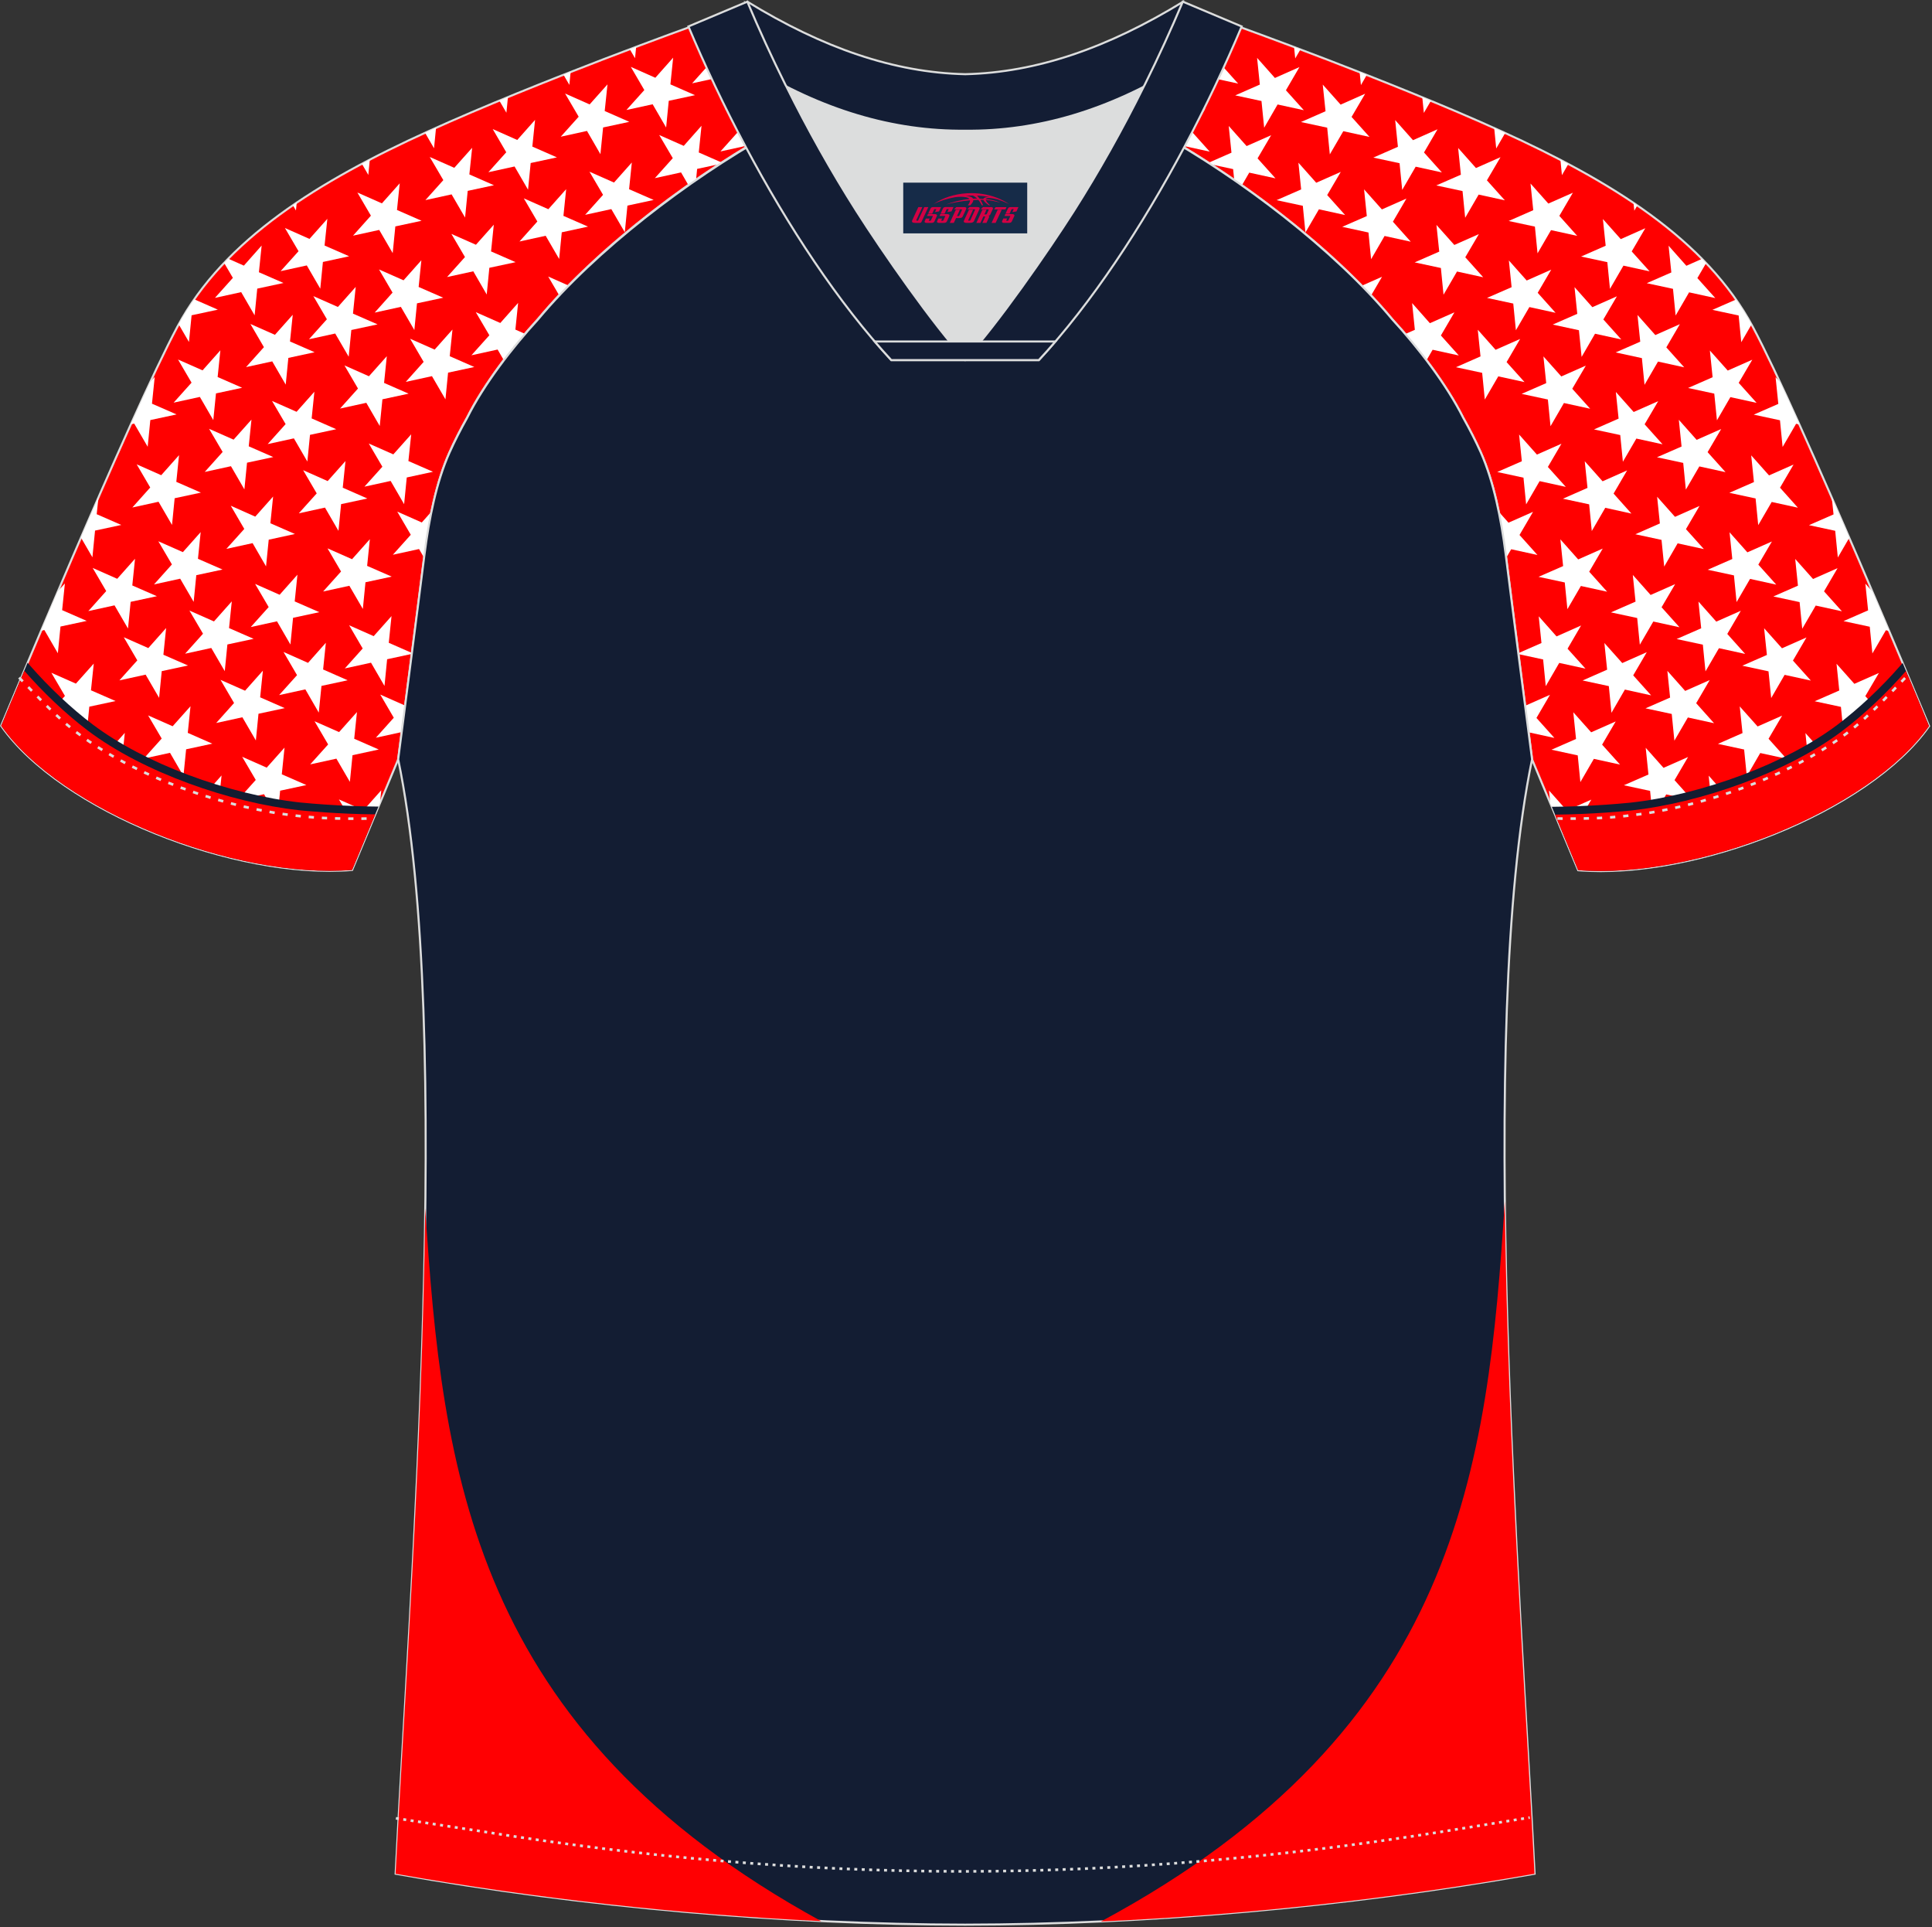 <?xml version="1.0" encoding="utf-8"?>
<!-- Generator: Adobe Illustrator 19.0.0, SVG Export Plug-In . SVG Version: 6.00 Build 0)  -->
<svg xmlns="http://www.w3.org/2000/svg" xmlns:xlink="http://www.w3.org/1999/xlink" version="1.1" id="图层_1" x="0px" y="0px" width="374px" height="373px" viewBox="0 0 374 373" enable-background="new 0 0 374 373" xml:space="preserve">
<rect x="0" y="0" width="374" height="373" fill="#333333" stroke="none"/>
<g id="XMLID_20_">
	<path fill="#FF0000" stroke="#DCDDDD" stroke-width="0.4" stroke-miterlimit="22.926" d="M221.94,24.37   c7.08-5.95,12.46-12.55,16.99-19.54c0,0,30.63,10.99,51.78,20.61c21.15,9.61,39.54,20.88,48.62,37.85   c9.08,16.97,34.11,77.23,34.11,77.23c-11.56,16.47-45.25,29.73-67.93,27.9l-8.91-21.4c0,0-3.8-29.24-5.12-39.81   c-0.85-6.78-2.31-14.06-4.84-19.68c-1.01-2.25-2.15-4.48-3.4-6.7c-3.26-6.52-8.77-13.67-13.7-19.02   C257.66,47.54,238.3,33.11,221.94,24.37z"/>
	<path fill="#FFFFFF" d="M361.1,112.96l0.53,5.17l-4.76,2.08l5.08,1.09l0.51,5.17l2.61-4.49l0.64,0.14   c-1.02-2.41-2.11-4.97-3.25-7.63L361.1,112.96z"/>
	<polygon fill="#FFFFFF" points="341.5,121.59 342.04,126.76 337.28,128.84 342.35,129.93 342.87,135.1 345.47,130.61    350.55,131.72 347.08,127.85 349.7,123.37 344.96,125.47  "/>
	<polygon fill="#FFFFFF" points="322.77,129.84 323.3,135.01 318.54,137.09 323.62,138.18 324.13,143.35 326.74,138.86    331.81,139.97 328.35,136.1 330.97,131.62 326.22,133.72  "/>
	<polygon fill="#FFFFFF" points="304.56,137.85 305.09,143.02 300.34,145.1 305.42,146.2 305.93,151.37 308.54,146.87    313.61,147.98 310.14,144.12 312.77,139.63 308.02,141.73  "/>
	<polygon fill="#FFFFFF" points="355.52,128.47 356.05,133.64 351.29,135.72 356.37,136.81 356.88,141.98 359.49,137.49    364.56,138.6 361.09,134.73 363.72,130.25 358.97,132.35  "/>
	<polygon fill="#FFFFFF" points="336.78,136.72 337.32,141.88 332.56,143.97 337.63,145.06 338.15,150.23 340.75,145.74    345.83,146.85 342.36,142.98 344.99,138.5 340.24,140.6  "/>
	<polygon fill="#FFFFFF" points="318.58,144.73 319.11,149.9 314.35,151.98 319.43,153.07 319.94,158.24 322.55,153.75    327.62,154.86 324.16,150.99 326.78,146.51 322.03,148.61  "/>
	<g>
		<polygon fill="#FFFFFF" points="347.52,108.18 348.05,113.35 343.29,115.44 348.37,116.53 348.88,121.69 351.49,117.2     356.56,118.31 353.1,114.45 355.72,109.96 350.97,112.06   "/>
		<polygon fill="#FFFFFF" points="328.79,116.43 329.32,121.6 324.56,123.68 329.64,124.77 330.15,129.94 332.76,125.45     337.83,126.56 334.37,122.69 336.99,118.21 332.24,120.31   "/>
		<polygon fill="#FFFFFF" points="310.58,124.45 311.11,129.61 306.36,131.7 311.44,132.79 311.95,137.96 314.55,133.46     319.63,134.58 316.16,130.71 318.79,126.22 314.04,128.33   "/>
		<polygon fill="#FFFFFF" points="295.91,141.73 300.9,142.82 297.43,138.95 300.05,134.47 295.3,136.57 295.23,136.49   "/>
	</g>
	<polygon fill="#FFFFFF" points="299.85,152.98 300.1,155.42 303.25,162.98 303.82,162 308.89,163.11 305.42,159.24 308.05,154.76    303.3,156.86  "/>
	<path fill="#FFFFFF" d="M369.09,133.25l0.53,5.17l-4.76,2.08l5.08,1.09l0.28,2.83c1.2-1.28,2.28-2.59,3.21-3.91   c0,0-0.69-1.65-1.87-4.48L369.09,133.25z"/>
	<polygon fill="#FFFFFF" points="349.5,141.88 350.03,147.04 345.27,149.13 350.35,150.22 350.86,155.39 353.47,150.9    358.54,152.01 355.08,148.14 357.7,143.66 352.95,145.76  "/>
	<polygon fill="#FFFFFF" points="330.77,150.12 331.3,155.29 326.54,157.38 331.62,158.47 332.13,163.64 334.74,159.14    339.81,160.25 336.34,156.39 338.97,151.9 334.22,154.01  "/>
	<path fill="#FFFFFF" d="M312.56,158.14l0.53,5.17l-4.76,2.08l5.08,1.09l0.2,1.98c0.75-0.04,1.5-0.1,2.26-0.17l0.66-1.13l3.17,0.7   c0.45-0.06,0.9-0.13,1.35-0.2l-2.92-3.25l2.62-4.48l-4.75,2.1L312.56,158.14z"/>
	<path fill="#FFFFFF" d="M363.51,148.76l0.15,1.49c0.23-0.18,0.47-0.36,0.7-0.54L363.51,148.76z"/>
	<path fill="#FFFFFF" d="M344.78,157l0.38,3.69c0.7-0.3,1.4-0.6,2.09-0.91L344.78,157z"/>
	<path fill="#FFFFFF" d="M326.57,165.02l0.16,1.57c0.34-0.08,0.69-0.15,1.03-0.23L326.57,165.02z"/>
	<g>
		<path fill="#FFFFFF" d="M354.6,96.29l0.34,3.27l-4.76,2.08l5.08,1.09l0.51,5.17l2.22-3.82C356.87,101.5,355.73,98.89,354.6,96.29z    "/>
		<polygon fill="#FFFFFF" points="334.81,103.02 335.34,108.19 330.58,110.27 335.66,111.36 336.17,116.53 338.78,112.04     343.85,113.15 340.38,109.28 343.01,104.8 338.26,106.9   "/>
		<polygon fill="#FFFFFF" points="316.08,111.27 316.61,116.44 311.85,118.52 316.93,119.61 317.44,124.78 320.05,120.29     325.12,121.4 321.65,117.53 324.28,113.05 319.53,115.15   "/>
		<polygon fill="#FFFFFF" points="297.87,119.28 298.4,124.45 293.93,126.41 293.95,126.6 298.72,127.63 299.23,132.8 301.84,128.3     306.92,129.41 303.45,125.55 306.07,121.06 301.32,123.17   "/>
	</g>
	<path fill="#FFFFFF" d="M336.06,57.97l-4.57,2l5.08,1.09l0.51,5.17l1.98-3.42C338.15,61.14,337.15,59.53,336.06,57.97z"/>
	<polygon fill="#FFFFFF" points="316.99,60.96 317.52,66.13 312.76,68.21 317.84,69.31 318.35,74.48 320.96,69.98 326.03,71.09    322.57,67.23 325.19,62.74 320.44,64.85  "/>
	<polygon fill="#FFFFFF" points="298.78,68.98 299.32,74.15 294.56,76.23 299.64,77.32 300.15,82.49 302.75,78 307.83,79.11    304.36,75.24 306.99,70.76 302.24,72.86  "/>
	<polygon fill="#FFFFFF" points="331,67.84 331.53,73.01 326.78,75.09 331.85,76.18 332.37,81.35 334.97,76.86 340.05,77.97    336.58,74.1 339.21,69.62 334.46,71.72  "/>
	<polygon fill="#FFFFFF" points="312.8,75.86 313.33,81.02 308.57,83.11 313.65,84.2 314.16,89.37 316.77,84.88 321.84,85.99    318.37,82.12 321,77.64 316.25,79.74  "/>
	<g>
		<path fill="#FFFFFF" d="M323.01,47.56l0.53,5.17l-4.76,2.08l5.08,1.09l0.51,5.17l2.61-4.49l5.07,1.11l-3.47-3.87l1.69-2.89    c-0.26-0.28-0.53-0.55-0.8-0.83l-3.02,1.34L323.01,47.56z"/>
		<polygon fill="#FFFFFF" points="304.8,55.57 305.33,60.74 300.58,62.82 305.65,63.91 306.17,69.08 308.77,64.59 313.85,65.7     310.38,61.83 313,57.35 308.25,59.45   "/>
		<polygon fill="#FFFFFF" points="286.07,63.82 286.6,68.98 281.85,71.07 286.92,72.16 287.43,77.33 290.04,72.84 295.12,73.95     291.65,70.08 294.27,65.6 289.52,67.7   "/>
	</g>
	<polygon fill="#FFFFFF" points="294.07,84.1 294.6,89.27 289.84,91.35 294.92,92.45 295.43,97.62 298.04,93.12 303.11,94.23    299.64,90.37 302.27,85.88 297.52,87.98  "/>
	<path fill="#FFFFFF" d="M343.72,73l0.53,5.17l-4.76,2.08l5.08,1.09l0.51,5.17l2.61-4.49l0.65,0.14c-1.31-2.9-2.57-5.66-3.76-8.19   L343.72,73z"/>
	<polygon fill="#FFFFFF" points="324.99,81.25 325.52,86.42 320.76,88.5 325.84,89.59 326.35,94.76 328.96,90.27 334.03,91.38    330.56,87.51 333.19,83.03 328.44,85.13  "/>
	<polygon fill="#FFFFFF" points="306.78,89.27 307.31,94.43 302.55,96.52 307.63,97.61 308.14,102.78 310.75,98.28 315.82,99.4    312.36,95.53 314.98,91.04 310.23,93.15  "/>
	<polygon fill="#FFFFFF" points="339,88.13 339.53,93.3 334.77,95.38 339.85,96.47 340.36,101.64 342.97,97.15 348.04,98.26    344.58,94.39 347.2,89.91 342.45,92.01  "/>
	<polygon fill="#FFFFFF" points="320.79,96.14 321.32,101.31 316.57,103.4 321.64,104.49 322.16,109.66 324.76,105.16    329.84,106.27 326.37,102.41 329,97.92 324.25,100.03  "/>
	<polygon fill="#FFFFFF" points="302.06,104.39 302.59,109.56 297.83,111.64 302.91,112.73 303.42,117.9 306.03,113.41    311.11,114.52 307.64,110.65 310.26,106.17 305.51,108.27  "/>
	<g>
		<polygon fill="#FFFFFF" points="310.29,42.39 310.83,47.56 306.07,49.65 311.15,50.74 311.66,55.91 314.27,51.41 319.34,52.52     315.87,48.66 318.5,44.17 313.75,46.28   "/>
		<polygon fill="#FFFFFF" points="292.09,50.41 292.62,55.58 287.86,57.66 292.94,58.75 293.45,63.92 296.06,59.43 301.13,60.54     297.67,56.67 300.29,52.19 295.54,54.29   "/>
		<path fill="#FFFFFF" d="M273.36,58.66l0.53,5.17l-1.84,0.81c0.65,0.75,1.29,1.53,1.93,2.32l0.23,0.05l0.03,0.27    c0.64,0.8,1.28,1.62,1.91,2.45l1.18-2.04l5.07,1.11l-3.47-3.87l2.62-4.48l-4.75,2.1L273.36,58.66z"/>
	</g>
	<path fill="#FFFFFF" d="M291.57,107.98l0.97-1.68l5.08,1.11l-3.47-3.87l2.62-4.48l-4.75,2.1l-1.88-2.11   c0.56,2.71,0.99,5.47,1.32,8.15L291.57,107.98z"/>
	<path fill="#131D31" d="M371.71,140.31c-5.67,7.63-16.26,14.53-28.17,19.42c-12.28,5.04-25.91,7.92-37,7.23l-3.27-7.84   c1.76-0.04,3.46-0.11,5-0.2c4.05-0.22,7.15-0.51,7.64-0.57c7.01-0.77,14.95-2.72,22.49-5.56c7.08-2.67,13.83-6.13,19.15-10.13   c2.16-1.63,4.33-3.49,6.41-5.44c1.58-1.49,3.11-3.04,4.55-4.59C370.02,136.23,371.18,139.03,371.71,140.31L371.71,140.31z    M368.32,128.31l-0.48,0.55c-1.8,2.06-3.81,4.16-5.95,6.16c-1.99,1.87-4.08,3.65-6.17,5.23c-5.08,3.83-11.56,7.15-18.39,9.72   c-7.3,2.75-14.98,4.64-21.74,5.38c-0.48,0.05-3.52,0.35-7.47,0.56c-2.21,0.12-4.67,0.21-7.1,0.23l-0.62,0l5.1,12.26   c22.67,1.84,56.37-11.42,67.93-27.9C373.43,140.51,371.42,135.65,368.32,128.31z"/>
	<path fill="#FF0000" d="M373.43,140.51c-11.56,16.47-45.25,29.73-67.93,27.9l-4.48-10.75c7.01-0.04,13.97-0.71,14.73-0.79   c13.34-1.47,30.15-7.3,40.88-15.4c4.39-3.31,8.77-7.53,12.34-11.61l0.01,0.03l0.01,0.03l0.01,0.03l0.01,0.03l0.01,0.03l0.01,0.03   l0.01,0.03l0.01,0.03l0.01,0.03l0.01,0.03l0.01,0.03l0.01,0.03l0.01,0.03l0.01,0.03l0.01,0.02l0.01,0.03l0.01,0.03l0.01,0.02   l0.01,0.03l0.01,0.03l0.01,0.02l0.01,0.03l0.01,0.02l0.01,0.03l0.01,0.02l0.01,0.03l0.01,0.02l0.01,0.02l0.01,0.02l0.01,0.03   l0.01,0.02l0.01,0.02l0.01,0.02l0.01,0.02l0.01,0.02l0.01,0.02l0.01,0.02l0.01,0.02l0,0.01l0.01,0.02l0.01,0.02l0.01,0.02   l0.01,0.02l0.01,0.02l0.01,0.02l0.01,0.02l0.01,0.02l0.01,0.02l0.01,0.02l0.01,0.02l0.01,0.02l0.01,0.02l0.01,0.02l0.01,0.02   l0.01,0.02l0.01,0.02l0.01,0.02l0.01,0.02l0.01,0.02l0.01,0.02l0.01,0.02l0.01,0.02l0.01,0.02l0.01,0.02l0.01,0.02l0.11,0.26   l0.07,0.17l0.04,0.09l0.11,0.25l0.1,0.25l0.1,0.25l0.08,0.2l0.02,0.04l0.1,0.24l0.1,0.24l0.1,0.23l0.09,0.22l0,0.01l0.1,0.23   l0.09,0.22l0.09,0.22l0.09,0.21l0.01,0.03l0.08,0.18l0.09,0.21l0.09,0.21l0.09,0.2l0.02,0.06l0.14,0.34l0.08,0.19l0.08,0.19   l0.04,0.08l0.04,0.1l0.07,0.18l0.07,0.18l0.07,0.17l0.04,0.1l0.03,0.07l0.07,0.16l0.07,0.16l0.06,0.16l0.05,0.12l0.02,0.04   l0.06,0.15l0.06,0.15l0.06,0.14l0.05,0.13l0.01,0.01l0.05,0.13l0.05,0.13l0.05,0.12l0.05,0.12l0,0.01l0.04,0.11l0.05,0.11   l0.04,0.11l0.04,0.1l0.01,0.02l0.03,0.08l0.04,0.09l0.04,0.09l0.04,0.08l0.02,0.03l0.02,0.05l0.03,0.08l0.03,0.07l0.02,0.07   l0.01,0.03l0.01,0.03l0.02,0.06l0.02,0.05l0.02,0.05l0.01,0.03l0,0.01l0.02,0.04l0.02,0.03l0.01,0.03l0.01,0.02l0,0l0.01,0.02   l0.01,0.01l0,0.01v0.01L373.43,140.51L373.43,140.51z"/>
	<polygon fill="#FFFFFF" points="275.33,18.82 275.63,21.86 277,19.51  "/>
	<polygon fill="#FFFFFF" points="256.06,16.37 256.6,21.53 251.84,23.62 256.92,24.71 257.43,29.88 260.04,25.39 265.11,26.5    261.64,22.63 264.27,18.14 259.52,20.25  "/>
	<path fill="#FFFFFF" d="M289.25,24.77l0.39,3.97l1.74-3l-0.68-0.31C290.23,25.21,289.74,24.99,289.25,24.77z"/>
	<polygon fill="#FFFFFF" points="270.08,23.24 270.61,28.41 265.85,30.5 270.93,31.59 271.44,36.76 274.05,32.26 279.12,33.37    275.66,29.51 278.28,25.02 273.53,27.13  "/>
	<g>
		<polygon fill="#FFFFFF" points="263.2,13.96 263.45,16.47 264.58,14.51   "/>
		<polygon fill="#FFFFFF" points="243.35,11.2 243.88,16.37 239.12,18.46 244.2,19.55 244.72,24.72 247.32,20.22 252.4,21.33     248.93,17.47 251.55,12.98 246.8,15.09   "/>
		<path fill="#FFFFFF" d="M225.36,21.32l0.31,3.07l-2.05,0.9c1.77,0.98,3.57,2.02,5.4,3.11l0.09-0.16l5.07,1.11l-3.47-3.87    l2.63-4.48l-4.75,2.1l-2.35-2.64C225.96,20.75,225.66,21.03,225.36,21.32z"/>
	</g>
	<polygon fill="#FFFFFF" points="251.35,31.49 251.88,36.66 247.12,38.74 252.2,39.83 252.71,45 255.32,40.51 260.39,41.62    256.92,37.75 259.55,33.27 254.8,35.37  "/>
	<path fill="#FFFFFF" d="M302.07,30.93l0.29,2.97l1.25-2.16C303.1,31.47,302.59,31.2,302.07,30.93z"/>
	<polygon fill="#FFFFFF" points="282.27,28.64 282.8,33.81 278.04,35.89 283.12,36.98 283.63,42.15 286.24,37.66 291.31,38.77    287.84,34.9 290.47,30.42 285.72,32.52  "/>
	<polygon fill="#FFFFFF" points="264.06,36.65 264.59,41.82 259.83,43.9 264.91,45 265.42,50.17 268.03,45.67 273.1,46.78    269.64,42.91 272.26,38.43 267.51,40.53  "/>
	<path fill="#FFFFFF" d="M316.22,39.26l0.15,1.52l0.59-1.02C316.72,39.6,316.47,39.43,316.22,39.26z"/>
	<polygon fill="#FFFFFF" points="296.28,35.52 296.81,40.68 292.05,42.77 297.13,43.86 297.64,49.03 300.25,44.54 305.32,45.65    301.86,41.78 304.48,37.3 299.73,39.4  "/>
	<polygon fill="#FFFFFF" points="278.07,43.53 278.61,48.7 273.85,50.78 278.93,51.87 279.44,57.04 282.05,52.55 287.12,53.66    283.65,49.79 286.28,45.31 281.53,47.41  "/>
	<path fill="#FFFFFF" d="M265.43,57.17l2.11-3.61l-3.92,1.74C264.24,55.92,264.84,56.54,265.43,57.17z"/>
	<g>
		<polygon fill="#FFFFFF" points="250.51,9.1 250.73,11.31 251.75,9.56   "/>
		<path fill="#FFFFFF" d="M231.53,14.82l0.47,4.74l2.61-4.49l5.07,1.11l-3.47-3.87l2.63-4.48l-2.81,1.24    C234.62,11.02,233.13,12.94,231.53,14.82z"/>
	</g>
	<path fill="#FFFFFF" d="M237.86,24.38l0.53,5.17l-4.42,1.94l0.51,0.33l4.23,0.91l0.21,2.07c0.5,0.35,1,0.69,1.5,1.05l1.41-2.44   l5.08,1.11l-3.47-3.87l2.63-4.48l-4.75,2.1L237.86,24.38z"/>
	<path fill="#FF0000" stroke="#DCDDDD" stroke-width="0.4" stroke-miterlimit="22.926" d="M151.72,24.33   c-7.08-5.95-12.46-12.55-16.99-19.54c0,0-30.63,10.99-51.78,20.61C61.8,35,43.42,46.27,34.34,63.24   c-9.08,16.97-34.11,77.23-34.11,77.23c11.56,16.47,45.25,29.73,67.93,27.9l8.92-21.4c0,0,3.8-29.24,5.12-39.81   c0.85-6.78,2.31-14.06,4.84-19.68c1.01-2.25,2.15-4.48,3.4-6.7c3.26-6.52,8.77-13.67,13.69-19.02   C116.01,47.5,135.36,33.07,151.72,24.33z"/>
	<g>
		<path fill="#FFFFFF" d="M12.56,112.92l-0.53,5.17l4.76,2.08l-5.08,1.09l-0.51,5.17l-2.61-4.49l-0.64,0.14    c1.02-2.41,2.11-4.97,3.24-7.63L12.56,112.92z"/>
		<polygon fill="#FFFFFF" points="32.16,121.55 31.63,126.72 36.39,128.8 31.31,129.89 30.8,135.06 28.19,130.57 23.11,131.68     26.58,127.81 23.96,123.33 28.71,125.43   "/>
		<polygon fill="#FFFFFF" points="50.89,129.8 50.36,134.96 55.12,137.05 50.04,138.14 49.53,143.31 46.92,138.82 41.85,139.93     45.31,136.06 42.69,131.58 47.44,133.68   "/>
		<polygon fill="#FFFFFF" points="69.1,137.81 68.57,142.98 73.32,145.06 68.24,146.16 67.73,151.32 65.12,146.83 60.05,147.94     63.52,144.08 60.89,139.59 65.64,141.69   "/>
		<polygon fill="#FFFFFF" points="18.15,128.43 17.61,133.6 22.37,135.68 17.29,136.77 16.78,141.94 14.17,137.45 9.1,138.56     12.57,134.69 9.94,130.21 14.69,132.31   "/>
		<polygon fill="#FFFFFF" points="36.88,136.68 36.35,141.84 41.1,143.93 36.03,145.02 35.51,150.19 32.91,145.7 27.83,146.81     31.3,142.94 28.67,138.46 33.42,140.56   "/>
		<polygon fill="#FFFFFF" points="55.08,144.69 54.55,149.86 59.31,151.94 54.23,153.03 53.72,158.2 51.11,153.71 46.04,154.82     49.51,150.95 46.88,146.47 51.63,148.57   "/>
		<g>
			<polygon fill="#FFFFFF" points="26.14,108.14 25.61,113.31 30.37,115.39 25.29,116.48 24.78,121.65 22.17,117.16 17.1,118.27      20.56,114.4 17.94,109.92 22.69,112.02    "/>
			<polygon fill="#FFFFFF" points="44.87,116.39 44.34,121.56 49.1,123.64 44.02,124.73 43.51,129.9 40.9,125.41 35.83,126.52      39.3,122.65 36.67,118.17 41.42,120.27    "/>
			<polygon fill="#FFFFFF" points="63.08,124.4 62.55,129.57 67.3,131.66 62.23,132.75 61.71,137.92 59.11,133.42 54.03,134.53      57.5,130.67 54.88,126.18 59.63,128.29    "/>
			<polygon fill="#FFFFFF" points="77.75,141.69 72.76,142.78 76.23,138.91 73.61,134.43 78.36,136.53 78.43,136.45    "/>
		</g>
		<polygon fill="#FFFFFF" points="73.81,152.94 73.56,155.38 70.41,162.94 69.84,161.96 64.77,163.07 68.24,159.2 65.61,154.72     70.36,156.82   "/>
		<path fill="#FFFFFF" d="M4.57,133.21l-0.53,5.17l4.76,2.08l-5.08,1.09l-0.28,2.83c-1.2-1.28-2.28-2.59-3.21-3.91    c0,0,0.69-1.65,1.87-4.48L4.57,133.21z"/>
		<polygon fill="#FFFFFF" points="24.16,141.84 23.63,147 28.39,149.09 23.31,150.18 22.8,155.35 20.19,150.86 15.12,151.97     18.59,148.1 15.96,143.62 20.71,145.72   "/>
		<polygon fill="#FFFFFF" points="42.89,150.08 42.36,155.25 47.12,157.34 42.04,158.43 41.53,163.6 38.92,159.1 33.85,160.21     37.32,156.35 34.69,151.86 39.44,153.97   "/>
		<path fill="#FFFFFF" d="M61.1,158.1l-0.53,5.17l4.76,2.08l-5.08,1.09l-0.2,1.98c-0.75-0.04-1.5-0.1-2.26-0.17l-0.66-1.13    l-3.17,0.69c-0.45-0.06-0.9-0.13-1.35-0.2l2.92-3.25l-2.62-4.48l4.75,2.1L61.1,158.1z"/>
		<path fill="#FFFFFF" d="M10.15,148.72L10,150.21c-0.24-0.18-0.47-0.36-0.7-0.54L10.15,148.72z"/>
		<path fill="#FFFFFF" d="M28.88,156.96l-0.38,3.69c-0.7-0.3-1.4-0.6-2.09-0.91L28.88,156.96z"/>
		<path fill="#FFFFFF" d="M47.09,164.98l-0.16,1.57c-0.34-0.07-0.69-0.15-1.03-0.23L47.09,164.98z"/>
		<g>
			<path fill="#FFFFFF" d="M19.06,96.25l-0.34,3.27l4.76,2.08l-5.08,1.09l-0.51,5.17l-2.22-3.82     C16.79,101.46,17.93,98.85,19.06,96.25z"/>
			<polygon fill="#FFFFFF" points="38.85,102.98 38.32,108.15 43.08,110.23 38,111.32 37.49,116.49 34.88,112 29.81,113.11      33.28,109.24 30.65,104.76 35.4,106.86    "/>
			<polygon fill="#FFFFFF" points="57.58,111.23 57.05,116.4 61.81,118.48 56.73,119.57 56.22,124.74 53.62,120.25 48.54,121.36      52.01,117.49 49.38,113.01 54.13,115.11    "/>
			<polygon fill="#FFFFFF" points="75.79,119.24 75.26,124.41 79.73,126.37 79.71,126.56 74.94,127.59 74.43,132.76 71.82,128.26      66.75,129.37 70.21,125.51 67.59,121.02 72.34,123.12    "/>
		</g>
		<path fill="#FFFFFF" d="M37.6,57.93l4.57,2l-5.08,1.09l-0.51,5.17l-1.99-3.42C35.51,61.1,36.51,59.49,37.6,57.93z"/>
		<polygon fill="#FFFFFF" points="56.67,60.92 56.14,66.09 60.9,68.17 55.82,69.27 55.31,74.44 52.7,69.94 47.63,71.05 51.09,67.19     48.47,62.7 53.22,64.8   "/>
		<polygon fill="#FFFFFF" points="74.88,68.94 74.35,74.11 79.1,76.19 74.03,77.28 73.51,82.45 70.91,77.96 65.83,79.07 69.3,75.2     66.68,70.72 71.42,72.82   "/>
		<polygon fill="#FFFFFF" points="42.66,67.8 42.13,72.97 46.88,75.05 41.81,76.14 41.29,81.31 38.69,76.82 33.61,77.93     37.08,74.06 34.46,69.58 39.21,71.68   "/>
		<polygon fill="#FFFFFF" points="60.86,75.82 60.33,80.98 65.09,83.07 60.01,84.16 59.5,89.33 56.89,84.84 51.82,85.95     55.29,82.08 52.66,77.6 57.41,79.7   "/>
		<g>
			<path fill="#FFFFFF" d="M50.65,47.52l-0.53,5.17l4.76,2.08l-5.08,1.09l-0.51,5.17l-2.6-4.49l-5.08,1.11l3.47-3.87l-1.69-2.89     c0.26-0.28,0.53-0.55,0.8-0.82l3.02,1.34L50.65,47.52z"/>
			<polygon fill="#FFFFFF" points="68.86,55.53 68.33,60.7 73.09,62.78 68.01,63.87 67.5,69.04 64.89,64.55 59.81,65.66      63.28,61.79 60.66,57.31 65.41,59.41    "/>
			<polygon fill="#FFFFFF" points="87.59,63.78 87.06,68.94 91.82,71.03 86.74,72.12 86.23,77.29 83.62,72.8 78.55,73.91      82.01,70.04 79.39,65.56 84.14,67.66    "/>
		</g>
		<polygon fill="#FFFFFF" points="79.6,84.06 79.06,89.23 83.82,91.31 78.74,92.41 78.23,97.58 75.62,93.08 70.55,94.19     74.02,90.33 71.39,85.84 76.14,87.94   "/>
		<path fill="#FFFFFF" d="M29.95,72.96l-0.53,5.17l4.76,2.08l-5.08,1.09l-0.51,5.17l-2.61-4.49l-0.64,0.14    c1.31-2.9,2.57-5.66,3.76-8.19L29.95,72.96z"/>
		<polygon fill="#FFFFFF" points="48.68,81.21 48.15,86.38 52.9,88.46 47.82,89.55 47.31,94.72 44.71,90.23 39.63,91.34 43.1,87.47     40.47,82.99 45.22,85.09   "/>
		<polygon fill="#FFFFFF" points="66.88,89.23 66.35,94.39 71.11,96.48 66.03,97.57 65.52,102.74 62.91,98.24 57.84,99.35     61.31,95.49 58.68,91 63.43,93.11   "/>
		<polygon fill="#FFFFFF" points="34.66,88.09 34.13,93.26 38.89,95.34 33.81,96.43 33.3,101.6 30.69,97.11 25.62,98.22     29.08,94.35 26.46,89.87 31.21,91.97   "/>
		<polygon fill="#FFFFFF" points="52.87,96.1 52.34,101.27 57.09,103.35 52.02,104.45 51.5,109.62 48.9,105.12 43.82,106.23     47.29,102.37 44.67,97.88 49.41,99.99   "/>
		<polygon fill="#FFFFFF" points="71.6,104.35 71.07,109.52 75.83,111.6 70.75,112.69 70.24,117.86 67.63,113.37 62.55,114.48     66.02,110.61 63.4,106.13 68.15,108.23   "/>
		<g>
			<polygon fill="#FFFFFF" points="63.37,42.35 62.83,47.52 67.59,49.6 62.51,50.7 62,55.87 59.39,51.37 54.32,52.48 57.79,48.62      55.16,44.13 59.91,46.24    "/>
			<polygon fill="#FFFFFF" points="81.57,50.37 81.04,55.54 85.8,57.62 80.72,58.71 80.21,63.88 77.6,59.39 72.53,60.5 75.99,56.63      73.37,52.15 78.12,54.25    "/>
			<path fill="#FFFFFF" d="M100.3,58.62l-0.53,5.17l1.84,0.81c-0.64,0.75-1.29,1.53-1.93,2.32l-0.23,0.05l-0.03,0.27     c-0.64,0.8-1.28,1.62-1.91,2.45l-1.18-2.04l-5.07,1.11l3.47-3.87l-2.63-4.48l4.75,2.1L100.3,58.62z"/>
		</g>
		<path fill="#FFFFFF" d="M82.09,107.94l-0.97-1.68l-5.07,1.11l3.47-3.87l-2.62-4.48l4.75,2.1l1.88-2.11    c-0.56,2.71-0.99,5.47-1.32,8.15L82.09,107.94z"/>
		<path fill="#131D31" d="M1.95,140.27c5.67,7.63,16.26,14.53,28.17,19.42c12.28,5.04,25.91,7.92,37,7.23l3.26-7.84    c-1.76-0.04-3.46-0.11-5-0.2c-4.05-0.22-7.15-0.51-7.64-0.57c-7.01-0.77-14.95-2.72-22.48-5.56c-7.09-2.67-13.84-6.13-19.15-10.13    c-2.16-1.63-4.33-3.49-6.41-5.44c-1.58-1.49-3.11-3.04-4.54-4.59C3.64,136.19,2.48,138.99,1.95,140.27L1.95,140.27z M5.34,128.27    l0.48,0.55c1.8,2.06,3.82,4.16,5.95,6.16c1.99,1.87,4.08,3.65,6.17,5.23c5.08,3.83,11.56,7.15,18.39,9.72    c7.3,2.75,14.98,4.64,21.74,5.38c0.48,0.05,3.53,0.35,7.47,0.56c2.21,0.12,4.68,0.21,7.11,0.23l0.62,0l-5.11,12.26    c-22.67,1.84-56.36-11.42-67.93-27.9C0.23,140.47,2.24,135.61,5.34,128.27z"/>
		<path fill="#FF0000" d="M0.23,140.47c11.56,16.47,45.25,29.73,67.93,27.9l4.48-10.76c-7.01-0.04-13.97-0.71-14.73-0.79    c-13.34-1.47-30.15-7.3-40.88-15.4c-4.39-3.31-8.78-7.53-12.34-11.61l-0.01,0.03l-0.01,0.03l-0.01,0.03l-0.01,0.03l-0.01,0.03    l-0.01,0.03L4.61,130l-0.01,0.03l-0.01,0.03l-0.01,0.03l-0.01,0.03l-0.01,0.03l-0.01,0.03l-0.01,0.03l-0.01,0.02l-0.01,0.03    l-0.01,0.03l-0.01,0.02l-0.01,0.03l-0.01,0.03l-0.01,0.02l-0.01,0.02l-0.01,0.03l-0.01,0.03l-0.01,0.02l-0.01,0.02l-0.01,0.02    l-0.01,0.02l-0.01,0.02l-0.01,0.03l-0.01,0.02l-0.01,0.02l-0.01,0.02l-0.01,0.03l-0.01,0.02l-0.01,0.02l-0.01,0.02l-0.01,0.02    l0,0.01l-0.01,0.02l-0.01,0.03l-0.01,0.02l-0.01,0.02l-0.01,0.02l-0.01,0.02l-0.01,0.02L4.19,131l-0.01,0.02l-0.01,0.02    l-0.01,0.02l-0.01,0.03l-0.01,0.02l-0.01,0.02l-0.01,0.02l-0.01,0.02l-0.01,0.02l-0.01,0.02l-0.01,0.02l-0.01,0.02l-0.01,0.02    l-0.01,0.02l-0.01,0.02l-0.01,0.02l-0.01,0.02L4,131.44L3.9,131.7l-0.07,0.17l-0.04,0.09l-0.11,0.25l-0.1,0.25l-0.1,0.25    l-0.08,0.2l-0.02,0.04l-0.1,0.24l-0.1,0.24l-0.1,0.23l-0.09,0.22l0,0.01l-0.09,0.23l-0.09,0.22l-0.09,0.22l-0.09,0.22L2.6,134.8    l-0.08,0.18l-0.09,0.21l-0.09,0.21l-0.08,0.2l-0.03,0.06l-0.14,0.34l-0.08,0.19l-0.08,0.19l-0.03,0.08l-0.04,0.1l-0.07,0.18    l-0.07,0.18l-0.07,0.17l-0.04,0.1l-0.03,0.07l-0.07,0.16l-0.07,0.16l-0.06,0.16l-0.05,0.12l-0.02,0.04l-0.06,0.15l-0.06,0.15    l-0.06,0.14l-0.05,0.13l0,0.01l-0.06,0.13l-0.05,0.13l-0.05,0.12l-0.05,0.12l0,0.01l-0.05,0.11l-0.05,0.11l-0.04,0.11l-0.04,0.1    l-0.01,0.02l-0.03,0.07l-0.04,0.09l-0.04,0.09l-0.04,0.08l-0.01,0.03l-0.02,0.05l-0.03,0.07l-0.03,0.07l-0.03,0.07l-0.01,0.03    l-0.01,0.03l-0.02,0.06l-0.02,0.05l-0.02,0.05L0.3,140.3l0,0.01l-0.02,0.04l-0.01,0.03l-0.01,0.03l-0.01,0.02v0l-0.01,0.02    L0.23,140.47L0.23,140.47L0.23,140.47z"/>
		<polygon fill="#FFFFFF" points="98.33,18.78 98.03,21.82 96.66,19.47   "/>
		<polygon fill="#FFFFFF" points="117.6,16.33 117.06,21.49 121.82,23.58 116.75,24.67 116.23,29.84 113.63,25.34 108.55,26.46     112.02,22.59 109.39,18.1 114.14,20.21   "/>
		<path fill="#FFFFFF" d="M84.41,24.73l-0.39,3.97l-1.74-3l0.68-0.31C83.43,25.17,83.92,24.95,84.41,24.73z"/>
		<polygon fill="#FFFFFF" points="103.58,23.2 103.05,28.37 107.81,30.46 102.73,31.55 102.22,36.72 99.61,32.22 94.54,33.33     98,29.47 95.38,24.98 100.13,27.09   "/>
		<g>
			<polygon fill="#FFFFFF" points="110.46,13.92 110.22,16.43 109.08,14.47    "/>
			<polygon fill="#FFFFFF" points="130.31,11.16 129.78,16.33 134.54,18.42 129.46,19.51 128.95,24.68 126.34,20.18 121.26,21.29      124.73,17.43 122.11,12.94 126.86,15.05    "/>
			<path fill="#FFFFFF" d="M148.3,21.28l-0.32,3.07l2.05,0.9c-1.77,0.98-3.57,2.02-5.4,3.11l-0.09-0.16l-5.07,1.11l3.47-3.87     l-2.62-4.48l4.75,2.1l2.35-2.64C147.7,20.71,148,20.99,148.3,21.28z"/>
		</g>
		<polygon fill="#FFFFFF" points="122.31,31.45 121.78,36.62 126.54,38.7 121.46,39.79 120.95,44.96 118.34,40.47 113.27,41.58     116.74,37.71 114.11,33.23 118.86,35.33   "/>
		<path fill="#FFFFFF" d="M71.59,30.89l-0.29,2.97l-1.25-2.16C70.56,31.43,71.08,31.16,71.59,30.89z"/>
		<polygon fill="#FFFFFF" points="91.4,28.6 90.86,33.76 95.62,35.85 90.54,36.94 90.03,42.11 87.42,37.62 82.35,38.73 85.82,34.86     83.19,30.38 87.94,32.48   "/>
		<polygon fill="#FFFFFF" points="109.6,36.61 109.07,41.78 113.83,43.86 108.75,44.96 108.24,50.12 105.63,45.63 100.56,46.74     104.02,42.87 101.4,38.39 106.15,40.49   "/>
		<path fill="#FFFFFF" d="M57.44,39.22l-0.15,1.52l-0.59-1.02C56.94,39.56,57.19,39.39,57.44,39.22z"/>
		<polygon fill="#FFFFFF" points="77.38,35.48 76.85,40.64 81.61,42.73 76.53,43.82 76.02,48.99 73.41,44.5 68.34,45.61 71.8,41.74     69.18,37.26 73.93,39.36   "/>
		<polygon fill="#FFFFFF" points="95.59,43.49 95.06,48.66 99.81,50.74 94.73,51.83 94.22,57 91.62,52.51 86.54,53.62 90.01,49.75     87.38,45.27 92.13,47.37   "/>
		<path fill="#FFFFFF" d="M108.23,57.13l-2.11-3.61l3.92,1.74C109.42,55.88,108.82,56.5,108.23,57.13z"/>
		<g>
			<polygon fill="#FFFFFF" points="123.15,9.06 122.93,11.27 121.91,9.52    "/>
			<path fill="#FFFFFF" d="M142.13,14.77l-0.47,4.74l-2.61-4.49l-5.07,1.11l3.47-3.87l-2.62-4.48l2.81,1.24     C139.04,10.98,140.53,12.9,142.13,14.77z"/>
		</g>
		<path fill="#FFFFFF" d="M135.8,24.34l-0.53,5.17l4.42,1.94l-0.51,0.33l-4.23,0.91l-0.2,2.07c-0.5,0.35-1,0.69-1.5,1.05l-1.41-2.44    l-5.07,1.11l3.47-3.87l-2.63-4.48l4.75,2.1L135.8,24.34z"/>
	</g>
	<path fill="#131D33" stroke="#DCDDDD" stroke-width="0.4" stroke-miterlimit="22.926" d="M291.47,107.27   c1.27,10.18,4.85,37.71,5.11,39.69c-10.86,52.55-2.19,162.18,0.49,215.68c-36.81,6.52-75.42,9.82-110.24,9.86   c-34.82-0.04-73.43-3.33-110.24-9.86c2.68-53.5,11.35-163.13,0.49-215.68c0.25-1.98,3.83-29.51,5.1-39.69   c0.85-6.78,2.31-14.06,4.84-19.68c1.01-2.25,2.15-4.48,3.4-6.7c3.26-6.52,8.77-13.67,13.69-19.02   c11.2-13.44,29.03-27.03,44.74-35.86c0.96-0.54-1.02-15.4-0.07-15.9c3.94,3.31,25.19,3.25,30.33,6.12l-2.64,0.68   c6.1,2.82,12.98,4.24,19.71,4.25c6.74-0.01-2.74-1.43,3.36-4.26l5.7-2.51c5.14-2.86,16.2-2.27,20.14-5.59   c0.73,0.39-1.96,16.43-1.21,16.84c15.87,8.82,34.04,22.6,45.4,36.23c4.92,5.36,10.44,12.5,13.7,19.02c1.25,2.22,2.39,4.46,3.4,6.7   C289.15,93.22,290.62,100.5,291.47,107.27z"/>
	<g>
		<path fill="#FF0002" d="M158.96,371.82c-67.64-37.02-73.35-87.07-76.64-137.95c-0.56,47.03-4.17,97.5-5.74,128.78    C103.81,367.47,132.02,370.54,158.96,371.82z"/>
		<path fill="#FF0002" d="M213.12,371.89c69.35-37.26,74.88-87.93,78.18-139.4c0.51,47.42,4.17,98.57,5.75,130.16    C269.31,367.57,240.53,370.65,213.12,371.89z"/>
	</g>
	<path fill="none" stroke="#DCDDDD" stroke-width="0.51" stroke-miterlimit="22.926" stroke-dasharray="1.02,1.531" d="   M3.7,131.14c2.92,3.02,6.09,6.41,9.27,9.11c10.32,8.74,27.36,15.21,41.61,17.27c5.61,0.82,10.34,0.99,16.71,0.91"/>
	<path fill="none" stroke="#DCDDDD" stroke-width="0.51" stroke-miterlimit="22.926" stroke-dasharray="0.576,0.865" d="   M76.64,351.91c1.31,0.21,15.14,2.3,16.45,2.51c30.89,4.95,61.95,7.77,93.3,7.77c30.85,0,61.41-2.73,91.81-7.53   c1.8-0.28,16.13-2.59,17.93-2.89"/>
	<path fill="none" stroke="#DCDDDD" stroke-width="0.51" stroke-miterlimit="22.926" stroke-dasharray="1.02,1.531" d="   M368.79,131.22c-2.9,3-6.03,6.35-9.19,9.02c-10.32,8.74-27.36,15.21-41.61,17.27c-5.61,0.82-10.34,0.99-16.71,0.91"/>
	<path fill="#131D34" stroke="#DCDDDD" stroke-width="0.4" stroke-miterlimit="22.926" d="M145.36,12.88   c13.69,8.44,27.53,12.57,41.51,12.42c13.98,0.15,27.82-3.98,41.51-12.42c1.75-6.97,0.68-12.56,0.68-12.56   c-14.63,8.96-28.42,13.72-42.2,14.04c-13.77-0.31-27.57-5.07-42.2-14.04C144.67,0.32,143.6,5.92,145.36,12.88z"/>
	<path fill="#DCDDDD" d="M218.04,18.43c-10.31,4.7-20.7,6.99-31.17,6.88c-10.47,0.11-20.86-2.17-31.17-6.88   c-1.16-0.53-2.32-1.09-3.48-1.68c4.1,8.24,8.7,16.46,13.6,24.17c4.88,7.67,14.79,21.97,21.04,28.72l-0.04,0.06   c6.25-6.75,16.16-21.05,21.04-28.72c4.91-7.71,9.5-15.93,13.6-24.17l0.02-0.04C220.34,17.35,219.19,17.9,218.04,18.43z"/>
	<path fill="#131D34" stroke="#DCDDDD" stroke-width="0.4" stroke-miterlimit="22.926" d="M152.04,16.4   c-2.68-5.4-5.16-10.81-7.37-16.08l-11.4,4.8c3.2,7.6,6.93,15.5,11.06,23.25c8.22,15.44,18,30.33,28.21,41.32h14.29l0.04-0.06   c-6.25-6.75-16.16-21.05-21.04-28.72c-4.91-7.71-9.5-15.93-13.6-24.17C152.16,16.63,152.1,16.51,152.04,16.4z"/>
	<path fill="#131D34" stroke="#DCDDDD" stroke-width="0.4" stroke-miterlimit="22.926" d="M221.6,16.4   c2.68-5.4,5.15-10.81,7.37-16.08l11.4,4.8c-3.2,7.6-6.93,15.5-11.06,23.25c-8.22,15.44-18,30.33-28.21,41.32h-14.28l-0.04-0.06   c6.25-6.75,16.15-21.05,21.04-28.72c4.91-7.71,9.5-15.93,13.6-24.17C221.48,16.63,221.54,16.51,221.6,16.4z"/>
	<path fill="#131D34" stroke="#DCDDDD" stroke-width="0.4" stroke-miterlimit="22.926" d="M186.82,69.69h14.28   c1.08-1.16,2.15-2.36,3.21-3.6h-14.38h-0.09h-6.05h-14.47c1.07,1.24,2.14,2.44,3.21,3.6H186.82z"/>
	
</g>
<g id="tag_logo">
	<rect y="35.35" fill="#162B48" width="24" height="9.818" x="174.85"/>
	<g>
		<path fill="#D30044" d="M190.81,38.54l0.005-0.011c0.131-0.311,1.085-0.262,2.351,0.071c0.715,0.24,1.44,0.54,2.193,0.9    c-0.218-0.147-0.447-0.289-0.682-0.42l0.011,0.005l-0.011-0.005c-1.478-0.845-3.218-1.418-5.1-1.62    c-1.282-0.115-1.658-0.082-2.411-0.055c-2.449,0.142-4.68,0.905-6.458,2.095c1.26-0.638,2.722-1.075,4.195-1.336    c1.467-0.18,2.476-0.033,2.771,0.344c-1.691,0.175-3.469,0.633-4.555,1.075c1.156-0.338,2.967-0.665,4.647-0.813    c0.016,0.251-0.115,0.567-0.415,0.96h0.475c0.376-0.382,0.584-0.725,0.595-1.004c0.333-0.022,0.66-0.033,0.971-0.033    C189.64,38.98,189.85,39.33,190.05,39.72h0.262c-0.125-0.344-0.295-0.687-0.518-1.036c0.207,0,0.393,0.005,0.567,0.011    c0.104,0.267,0.496,0.66,1.058,1.025h0.245c-0.442-0.365-0.753-0.753-0.835-1.004c1.047,0.065,1.696,0.224,2.885,0.513    C192.63,38.8,191.89,38.63,190.81,38.54z M188.37,38.45c-0.164-0.295-0.655-0.485-1.402-0.551    c0.464-0.033,0.922-0.055,1.364-0.055c0.311,0.147,0.589,0.344,0.84,0.589C188.91,38.43,188.64,38.44,188.37,38.45z M190.35,38.5c-0.224-0.016-0.458-0.027-0.715-0.044c-0.147-0.202-0.311-0.398-0.502-0.6c0.082,0,0.164,0.005,0.24,0.011    c0.72,0.033,1.429,0.125,2.138,0.273C190.84,38.1,190.46,38.26,190.35,38.5z"/>
		<path fill="#D30044" d="M177.77,40.08L176.6,42.63C176.42,43,176.69,43.14,177.17,43.14l0.873,0.005    c0.115,0,0.251-0.049,0.327-0.175l1.342-2.891H178.93L177.71,42.71H177.54c-0.147,0-0.185-0.033-0.147-0.125l1.156-2.504H177.77L177.77,40.08z M179.63,41.43h1.271c0.36,0,0.584,0.125,0.442,0.425L180.87,42.89C180.77,43.11,180.5,43.14,180.27,43.14H179.35c-0.267,0-0.442-0.136-0.349-0.333l0.235-0.513h0.742L179.8,42.67C179.78,42.72,179.82,42.73,179.88,42.73h0.18    c0.082,0,0.125-0.016,0.147-0.071l0.376-0.813c0.011-0.022,0.011-0.044-0.055-0.044H179.46L179.63,41.43L179.63,41.43z M180.45,41.36h-0.78l0.475-1.025c0.098-0.218,0.338-0.256,0.578-0.256H182.17L181.78,40.92L181,41.04l0.262-0.562H180.97c-0.082,0-0.12,0.016-0.147,0.071L180.45,41.36L180.45,41.36z M182.04,41.43L181.87,41.8h1.069c0.06,0,0.06,0.016,0.049,0.044    L182.61,42.66C182.59,42.71,182.55,42.73,182.47,42.73H182.29c-0.055,0-0.104-0.011-0.082-0.06l0.175-0.376H181.64L181.41,42.81C181.31,43,181.49,43.14,181.76,43.14h0.916c0.24,0,0.502-0.033,0.605-0.251l0.475-1.031c0.142-0.3-0.082-0.425-0.442-0.425H182.04L182.04,41.43z M182.85,41.36l0.371-0.818c0.022-0.055,0.06-0.071,0.147-0.071h0.295L183.4,41.03l0.791-0.115l0.387-0.845H183.13c-0.24,0-0.48,0.038-0.578,0.256L182.08,41.36L182.85,41.36L182.85,41.36z M185.25,41.82h0.278c0.087,0,0.153-0.022,0.202-0.115    l0.496-1.075c0.033-0.076-0.011-0.12-0.125-0.12H184.7l0.431-0.431h1.522c0.355,0,0.485,0.153,0.393,0.355l-0.676,1.445    c-0.06,0.125-0.175,0.333-0.644,0.327l-0.649-0.005L184.64,43.14H183.86l1.178-2.558h0.785L185.25,41.82L185.25,41.82z     M187.84,42.63c-0.022,0.049-0.06,0.076-0.142,0.076h-0.191c-0.082,0-0.109-0.027-0.082-0.076l0.944-2.051h-0.785l-0.987,2.138    c-0.125,0.273,0.115,0.415,0.453,0.415h0.72c0.327,0,0.649-0.071,0.769-0.322l1.085-2.384c0.093-0.202-0.06-0.355-0.415-0.355    h-1.533l-0.431,0.431h1.38c0.115,0,0.164,0.033,0.131,0.104L187.84,42.63L187.84,42.63z M190.56,41.5h0.278    c0.087,0,0.158-0.022,0.202-0.115l0.344-0.753c0.033-0.076-0.011-0.12-0.125-0.12h-1.402l0.425-0.431h1.527    c0.355,0,0.485,0.153,0.393,0.355l-0.529,1.124c-0.044,0.093-0.147,0.18-0.393,0.18c0.224,0.011,0.256,0.158,0.175,0.327    l-0.496,1.075h-0.785l0.54-1.167c0.022-0.055-0.005-0.087-0.104-0.087h-0.235L189.79,43.14h-0.785l1.178-2.558h0.785L190.56,41.5L190.56,41.5z M193.13,40.59L191.95,43.14h0.785l1.184-2.558H193.13L193.13,40.59z M194.64,40.52l0.202-0.431h-2.1l-0.295,0.431    H194.64L194.64,40.52z M194.62,41.43h1.271c0.36,0,0.584,0.125,0.442,0.425l-0.475,1.031c-0.104,0.218-0.371,0.251-0.605,0.251    h-0.916c-0.267,0-0.442-0.136-0.349-0.333l0.235-0.513h0.742L194.79,42.67c-0.022,0.049,0.022,0.06,0.082,0.06h0.18    c0.082,0,0.125-0.016,0.147-0.071l0.376-0.813c0.011-0.022,0.011-0.044-0.049-0.044h-1.069L194.62,41.43L194.62,41.43z     M195.43,41.36H194.65l0.475-1.025c0.098-0.218,0.338-0.256,0.578-0.256h1.451l-0.387,0.845l-0.791,0.115l0.262-0.562h-0.295    c-0.082,0-0.12,0.016-0.147,0.071L195.43,41.36z"/>
	</g>
</g>
</svg>
